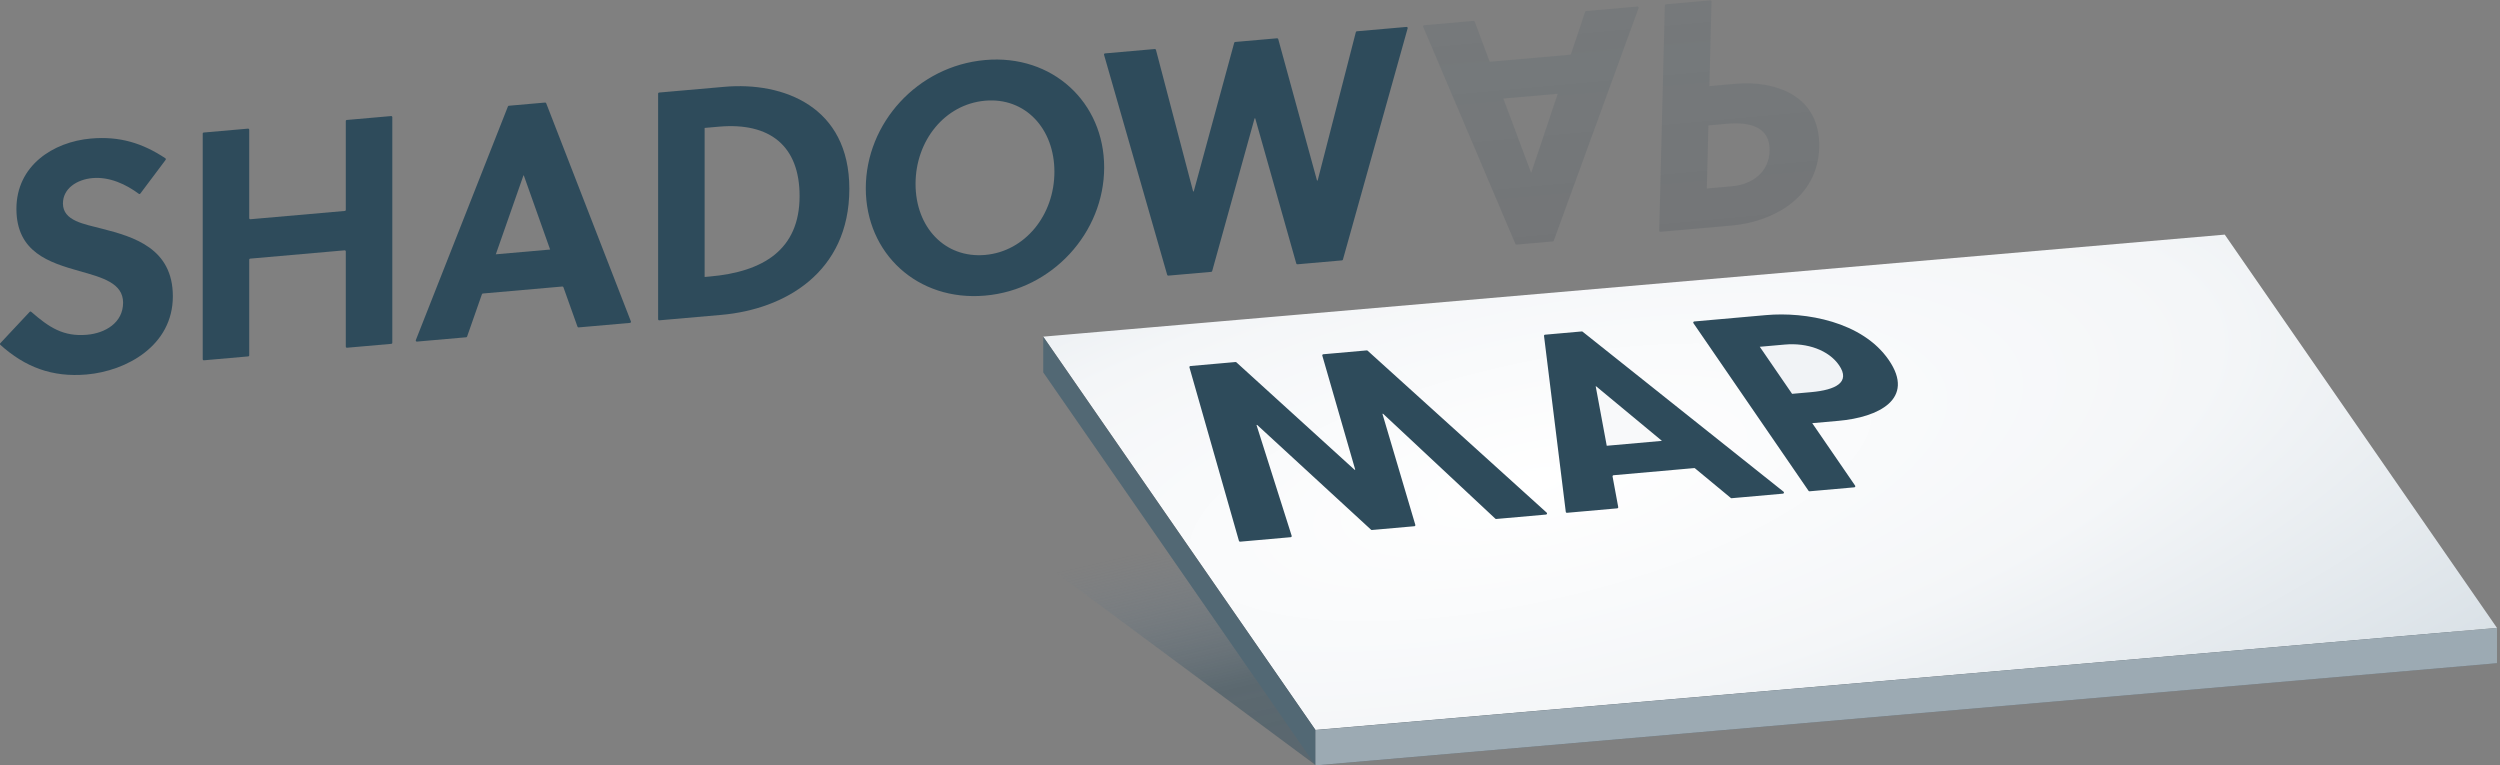<svg width="1300" height="398" viewBox="0 0 1300 398" fill="none"
    xmlns="http://www.w3.org/2000/svg">
    <rect x="0" y="0" width="1300" height="398" fill="#808080" stroke="none"/>
    <path fill-rule="evenodd" clip-rule="evenodd" d="M542 292.444L1156.41 239.343L1298.42 344.85L684.32 397.999L542 292.444Z" fill="url(#paint0_linear_745_521)"/>
    <path fill-rule="evenodd" clip-rule="evenodd" d="M562.533 179.118L1144.35 128.835L1278.37 322.496L696.574 372.734L562.533 179.118Z" fill="#2E4B5B"/>
    <path d="M829.762 200.862L835.503 231.796L864.209 229.248L829.944 200.843L829.762 200.862Z" fill="#F8F9FA"/>
    <path d="M928.142 179.169L915.084 180.324L931.884 204.792L941.682 203.923C954.737 202.765 962.371 198.744 956.309 189.915C950.943 182.105 939.83 178.136 928.142 179.169Z" fill="#F1F3F6"/>
    <path d="M956.102 218.827L942.36 220.046L964.66 252.523C964.909 252.882 964.675 253.375 964.242 253.412L940.97 255.476C940.765 255.494 940.568 255.401 940.45 255.23L880.586 168.054C880.34 167.692 880.572 167.2 881.008 167.16L918.354 163.851C938.814 162.039 968.408 167.168 982.173 187.218C996.112 207.514 976.733 216.998 956.102 218.827ZM927.147 256.701L900.428 259.069C900.283 259.083 900.133 259.037 900.018 258.941L881.395 243.529C881.277 243.434 881.132 243.387 880.982 243.402L839.042 247.119C838.709 247.148 838.472 247.463 838.536 247.793L841.474 263.669C841.535 263.999 841.301 264.311 840.963 264.343L814.819 266.659C814.513 266.685 814.241 266.465 814.204 266.164L802.889 174.681C802.848 174.359 803.082 174.07 803.403 174.041L822.531 172.345C822.676 172.333 822.823 172.376 822.936 172.466L927.45 255.685C927.852 256.009 927.655 256.654 927.147 256.701ZM803.949 267.571L778.016 269.869C777.857 269.884 777.696 269.826 777.577 269.716L719.204 215.159L718.861 215.188L735.963 272.909C736.07 273.256 735.83 273.61 735.472 273.641L713.379 275.598C713.217 275.613 713.064 275.561 712.946 275.451L653.724 220.964L653.377 220.996L671.664 278.597C671.777 278.948 671.537 279.31 671.173 279.339L644.847 281.675C644.578 281.698 644.327 281.524 644.249 281.261L618.513 191.057C618.414 190.715 618.654 190.365 619.01 190.333L642.481 188.252C642.64 188.24 642.796 188.292 642.911 188.399L704.384 244.29L704.725 244.259L687.605 184.937C687.507 184.59 687.747 184.242 688.102 184.208L710.712 182.204C710.871 182.19 711.027 182.242 711.146 182.349L804.279 266.578C804.648 266.911 804.443 267.525 803.949 267.571ZM1156.87 122L542.474 175.057L684.022 379.564L1298.43 326.507L1156.87 122Z" fill="url(#paint1_radial_745_521)"/>
    <path d="M542.49 175.102V193.649L684.039 398V379.603L542.49 175.102Z" fill="#526874"/>
    <path d="M1298.43 344.866L684.041 397.999L684.04 379.642L1298.43 326.509L1298.43 344.866Z" fill="#9CAAB3"/>
    <path d="M48.111 92.604C39.992 93.316 32.725 98.019 32.725 105.806C32.725 114.94 43.882 116.494 53.013 118.919C69.755 123.19 89.881 129.21 89.881 154.08C89.881 179.804 65.695 192.922 45.068 194.734C27.016 196.317 12.931 190.787 0.197 179.324C-0.046 179.104 -0.069 178.713 0.154 178.476L15.436 162.166C15.644 161.943 16 161.937 16.231 162.137C25.665 170.379 33.069 175.145 45.233 174.077C54.707 173.247 64.008 167.855 64.008 157.37C64.008 147.216 53.183 144.281 41.178 140.924C25.784 136.534 8.538 131.282 8.538 108.602C8.538 86.09 27.649 73.759 47.263 72.04C62.259 70.72 74.136 74.445 85.968 82.284C86.249 82.467 86.321 82.863 86.121 83.132L72.959 100.672C72.774 100.918 72.439 100.973 72.193 100.788C65.645 95.926 57.038 91.82 48.111 92.604Z" fill="#2E4B5B"/>
    <path d="M129.592 135.05V184.765C129.592 185.06 129.366 185.306 129.071 185.332L106.033 187.355C105.7 187.384 105.414 187.121 105.414 186.788V69.482C105.414 69.184 105.64 68.938 105.935 68.912L128.973 66.889C129.306 66.863 129.592 67.124 129.592 67.459V113.429C129.592 113.768 129.878 114.028 130.211 114L179.298 109.69C179.591 109.664 179.816 109.418 179.816 109.123V62.948C179.816 62.652 180.042 62.406 180.337 62.38L203.384 60.355C203.716 60.329 204.003 60.592 204.003 60.925V178.233C204.003 178.526 203.777 178.772 203.482 178.801L180.438 180.823C180.102 180.852 179.816 180.589 179.816 180.256V130.741C179.816 130.408 179.53 130.145 179.197 130.171L130.113 134.483C129.818 134.509 129.592 134.755 129.592 135.05Z" fill="#2E4B5B"/>
    <path d="M272.37 91.186L272.197 91.201L257.823 132.243L286.064 129.76L272.37 91.186ZM250.604 152.995L242.894 175.003C242.822 175.215 242.631 175.362 242.408 175.383L216.807 177.631C216.385 177.669 216.073 177.246 216.226 176.856L264.125 55.342C264.203 55.139 264.391 55.001 264.605 54.983L283.441 53.328C283.696 53.305 283.933 53.455 284.023 53.69L328.069 167.129C328.205 167.482 327.965 167.87 327.586 167.905L300.878 170.249C300.62 170.272 300.38 170.116 300.291 169.873L292.979 149.366C292.893 149.123 292.653 148.97 292.392 148.993L251.093 152.619C250.868 152.636 250.68 152.784 250.604 152.995Z" fill="#2E4B5B"/>
    <path d="M415.786 101.949C415.786 75.895 400.392 63.538 373.842 65.867L366.401 66.521V144.024L369.105 143.786C396.846 141.35 415.786 129.875 415.786 101.949ZM441.656 98.161C441.656 141.989 407.668 160.872 375.199 163.726L342.842 166.565C342.509 166.596 342.22 166.333 342.22 165.997V48.692C342.22 48.397 342.449 48.148 342.741 48.122L376.72 45.141C407.324 42.452 441.656 55.351 441.656 98.161Z" fill="#2E4B5B"/>
    <path d="M512.272 52.363C491.302 54.206 476.086 73.135 476.086 95.65C476.086 118.148 491.302 134.409 512.272 132.568C533.069 130.739 548.293 111.81 548.293 89.31C548.293 66.795 533.069 50.537 512.272 52.363ZM512.272 153.714C477.099 156.805 450.214 131.761 450.214 97.919C450.214 64.069 477.099 34.302 512.272 31.214C547.275 28.14 574.166 53.185 574.166 87.038C574.166 120.877 547.275 150.644 512.272 153.714Z" fill="#2E4B5B"/>
    <path d="M705.545 16.269L731.38 14.003C731.776 13.965 732.085 14.338 731.978 14.723L698.317 134.984C698.254 135.215 698.054 135.377 697.817 135.397L674.666 137.432C674.394 137.455 674.142 137.281 674.067 137.021L652.715 61.527L652.379 61.553L630.336 140.951C630.275 141.18 630.073 141.347 629.835 141.368L607.532 143.324C607.26 143.35 607.011 143.179 606.933 142.916L574.105 28.493C574.006 28.145 574.246 27.795 574.602 27.766L600.492 25.494C600.767 25.468 601.021 25.645 601.094 25.917L620.419 99.55L620.757 99.521L641.788 22.239C641.852 22.01 642.052 21.845 642.289 21.822L664.084 19.909C664.358 19.886 664.613 20.062 664.682 20.326L684.849 93.893L685.184 93.864L705.041 16.694C705.105 16.46 705.305 16.292 705.545 16.269Z" fill="#2E4B5B"/>
    <path opacity="0.2" d="M810.018 48.772L781.73 51.245L796.129 89.707L796.311 89.69L810.018 48.772ZM816.921 28.067L824.295 6.138C824.368 5.924 824.562 5.771 824.788 5.75L851.477 3.415C851.891 3.378 852.204 3.785 852.062 4.175L807.947 125.172C807.875 125.38 807.683 125.528 807.46 125.545L788.586 127.198C788.34 127.218 788.108 127.08 788.01 126.854L740.045 13.914C739.895 13.558 740.135 13.162 740.52 13.128L766.228 10.877C766.482 10.854 766.723 11.007 766.81 11.246L774.477 31.708C774.57 31.948 774.807 32.096 775.062 32.075L816.431 28.455C816.657 28.434 816.848 28.281 816.921 28.067Z" fill="url(#paint2_linear_745_521)"/>
    <path opacity="0.2" d="M898.039 64.362L888.367 65.214L887.55 98.012L900.44 96.874C911.977 95.857 919.94 88.907 920.2 78.435C920.496 66.596 910.928 63.223 898.039 64.362ZM900.608 117.266L863.413 120.543C863.074 120.575 862.784 120.303 862.793 119.962L865.716 2.791C865.724 2.505 865.948 2.265 866.237 2.239L889.355 0.202C889.694 0.173 889.983 0.445 889.975 0.783L888.877 44.764L902.444 43.568C922.813 41.773 946.664 49.46 945.986 76.669C945.314 103.549 920.806 115.483 900.608 117.266Z" fill="url(#paint3_linear_745_521)"/>
    <defs>
        <linearGradient id="paint0_linear_745_521" x1="586.521" y1="397.999" x2="562.447" y2="294.414" gradientUnits="userSpaceOnUse">
            <stop stop-color="#2E4B5B" stop-opacity="0.47"/>
            <stop offset="0.26" stop-color="#2E4B5B" stop-opacity="0.44"/>
            <stop offset="1" stop-color="#658098" stop-opacity="0"/>
        </linearGradient>
        <radialGradient id="paint1_radial_745_521" cx="0" cy="0" r="1" gradientUnits="userSpaceOnUse" gradientTransform="translate(796.082 250.782) rotate(-12.617) scale(754.061 256.872)">
            <stop stop-color="white"/>
            <stop offset="0.48" stop-color="#F4F6F8"/>
            <stop offset="1" stop-color="#D7DFE5"/>
        </radialGradient>
        <linearGradient id="paint2_linear_745_521" x1="862.792" y1="120.545" x2="852.147" y2="3.409" gradientUnits="userSpaceOnUse">
            <stop stop-color="#323F4B" stop-opacity="0.8"/>
            <stop offset="1" stop-color="#2E4B5B" stop-opacity="0.62"/>
        </linearGradient>
        <linearGradient id="paint3_linear_745_521" x1="862.793" y1="120.546" x2="852.147" y2="3.41" gradientUnits="userSpaceOnUse">
            <stop stop-color="#323F4B" stop-opacity="0.8"/>
            <stop offset="1" stop-color="#2E4B5B" stop-opacity="0.62"/>
        </linearGradient>
    </defs>
</svg>

